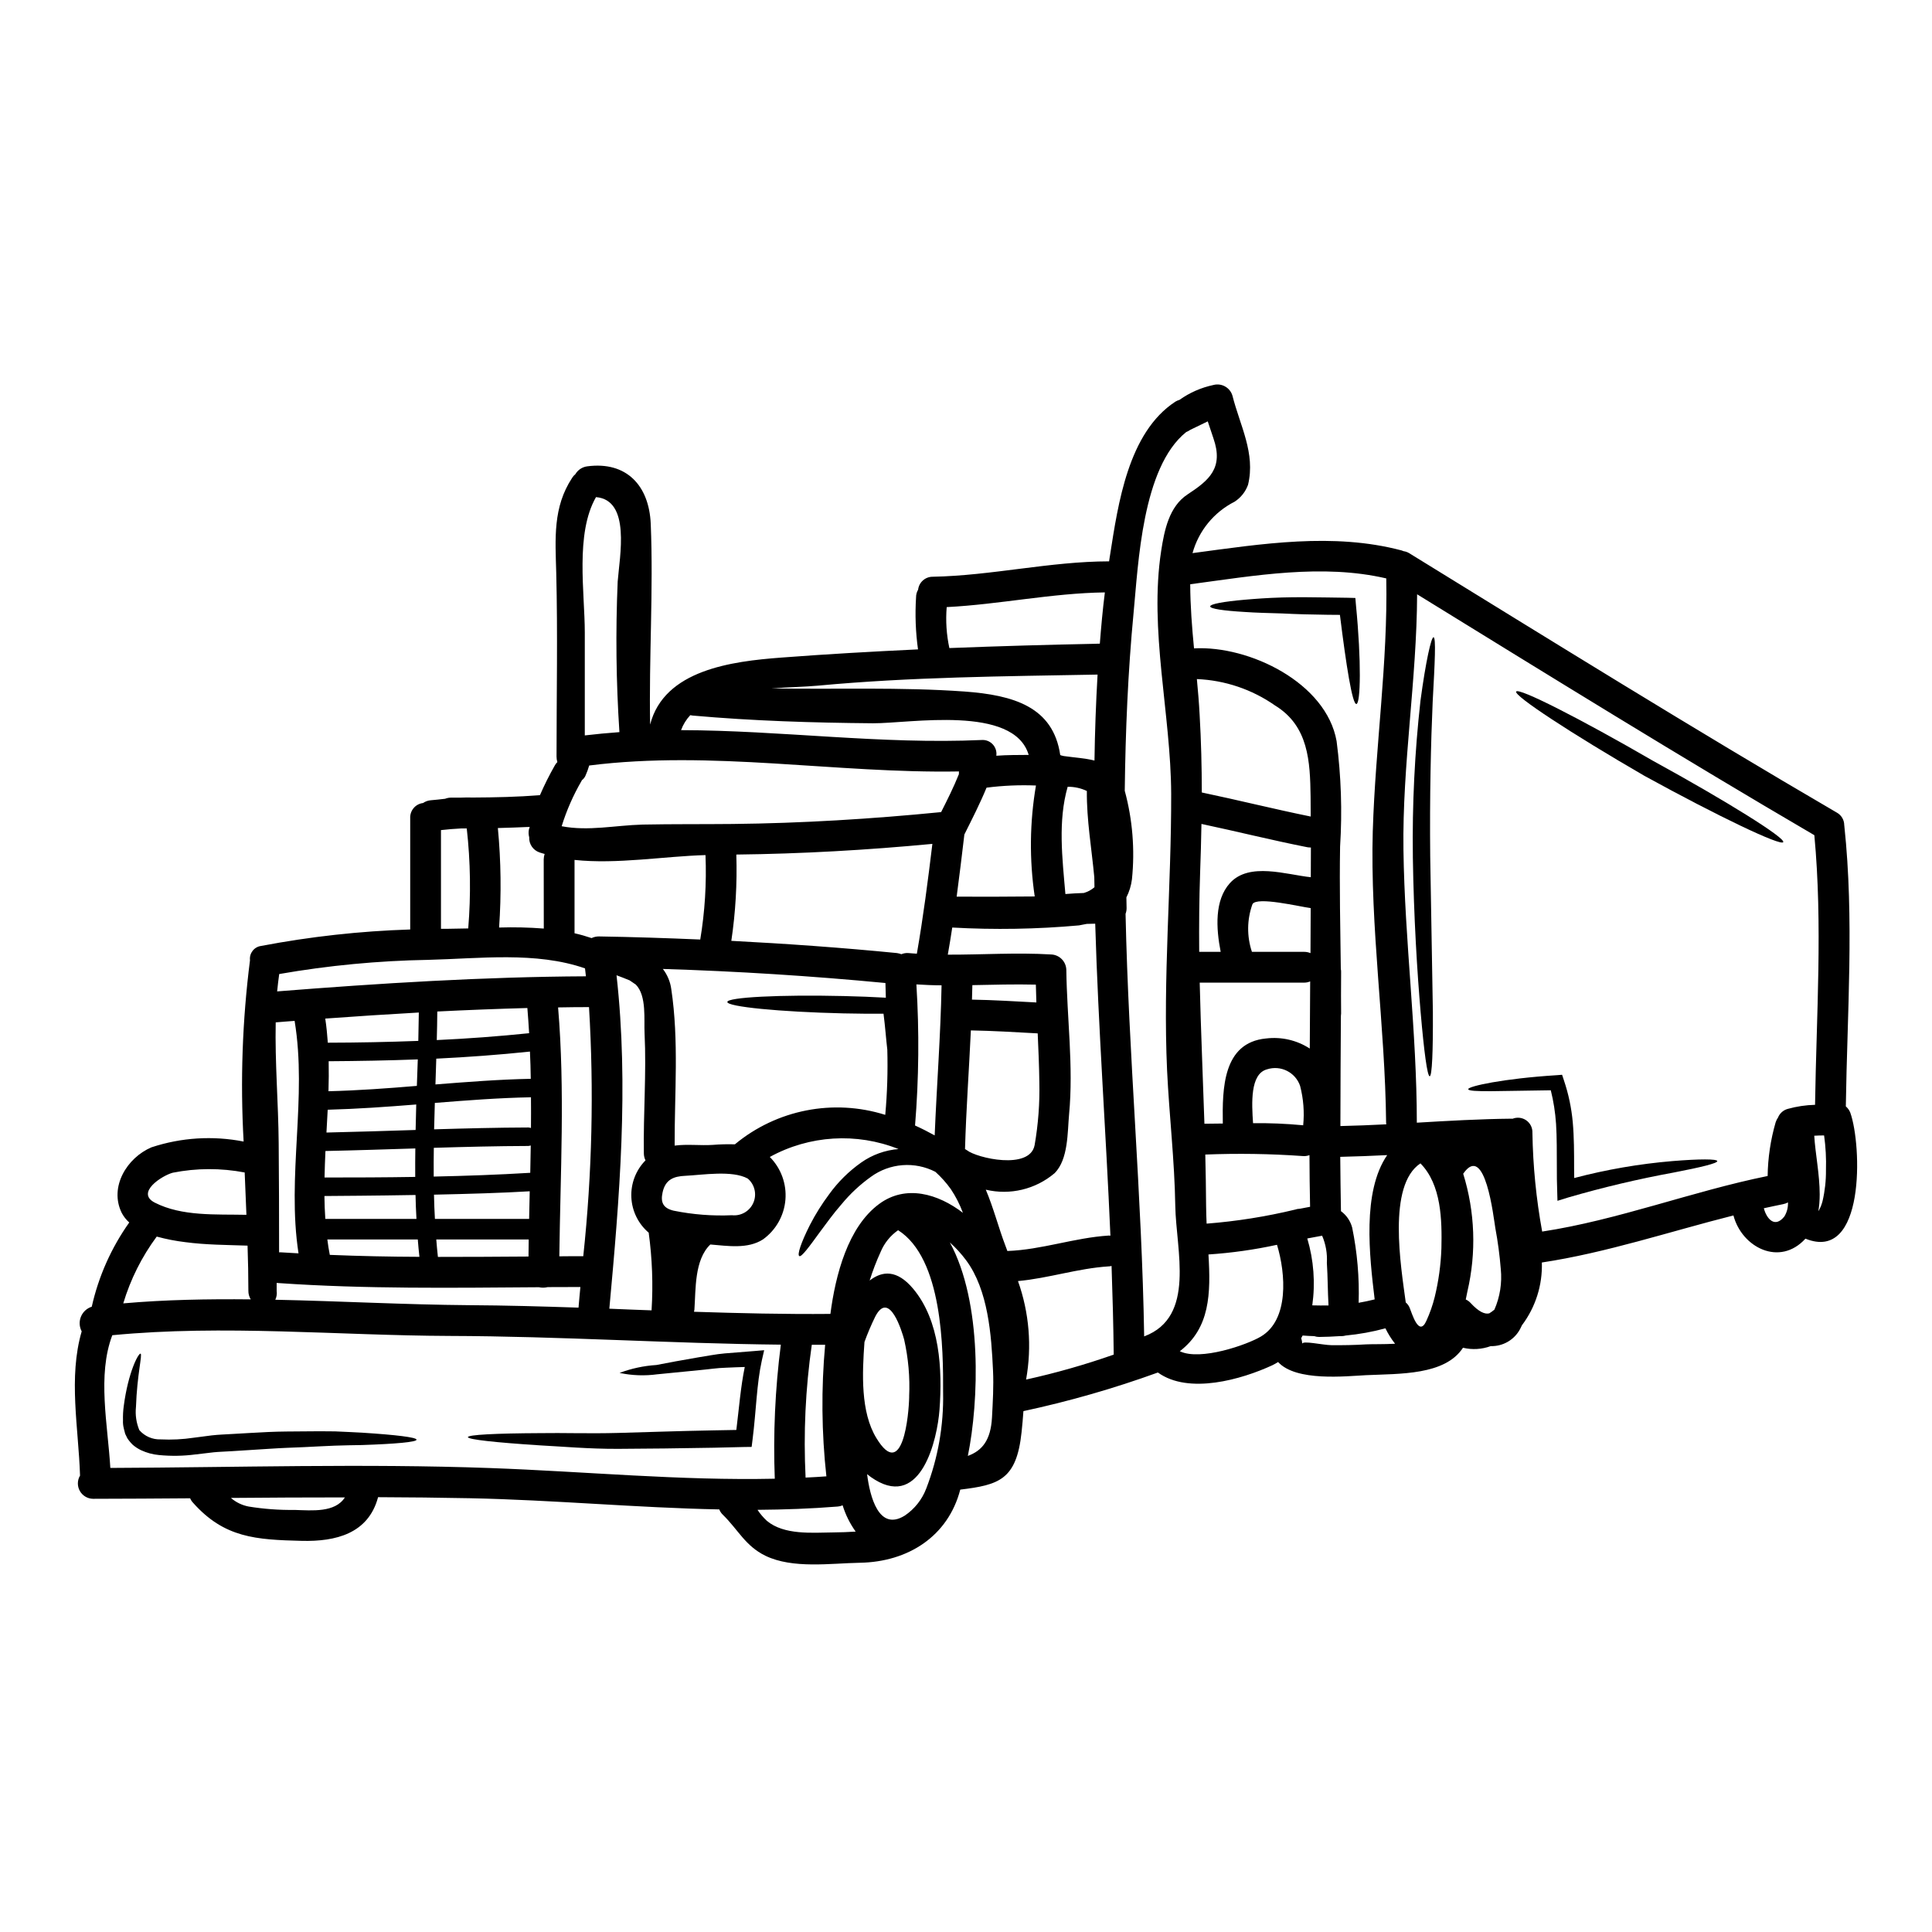 <?xml version="1.0" encoding="UTF-8"?>
<!-- Uploaded to: ICON Repo, www.svgrepo.com, Generator: ICON Repo Mixer Tools -->
<svg fill="#000000" width="800px" height="800px" version="1.1" viewBox="144 144 512 512" xmlns="http://www.w3.org/2000/svg">
 <g>
  <path d="m634.36 438.91c3.047 8.551 4 39.801-11.898 33.348-6.859 7.516-16.879 2.285-19.082-6.152-16.926 4.273-33.645 9.883-50.773 12.469 0.188 5.984-1.676 11.852-5.277 16.633-0.141 0.324-0.293 0.645-0.465 0.953-1.516 2.891-4.551 4.664-7.812 4.574-2.356 0.863-4.91 1.016-7.348 0.43-4.766 7.324-16.77 6.859-25.672 7.269-5.414 0.273-18.539 1.742-23.328-3.484v0.004c-0.484 0.305-0.984 0.586-1.5 0.84-8.113 3.758-22.184 7.84-30.352 1.934-11.633 4.219-23.539 7.641-35.637 10.234-0.133 1.906-0.297 3.758-0.488 5.555-1.336 12.688-6.019 13.992-16.25 15.246-3.238 12.41-13.855 19.164-26.594 19.383-7.758 0.137-17.773 1.66-25.043-1.852-5.336-2.613-7.188-6.859-11.27-10.863l-0.004-0.004c-0.422-0.395-0.746-0.879-0.953-1.418-22-0.434-43.777-2.504-66.07-2.965-8.113-0.164-16.25-0.246-24.363-0.277v0.004c0.004 0.047-0.004 0.098-0.027 0.137-2.613 9.527-11.188 11.652-20.172 11.434-12.109-0.301-20.527-0.762-28.828-10.102v0.004c-0.324-0.344-0.582-0.746-0.762-1.18-8.574 0.051-17.148 0.133-25.75 0.133-1.453-0.023-2.781-0.82-3.492-2.086-0.707-1.27-0.684-2.82 0.059-4.066-0.395-12.594-3.129-25.977 0.438-38.219-0.641-1.203-0.715-2.629-0.199-3.894 0.516-1.262 1.566-2.227 2.867-2.641 1.797-8.023 5.172-15.613 9.934-22.32-0.824-0.73-1.508-1.605-2.016-2.586-3.32-6.832 1.391-14.562 7.922-17.344l0.004 0.004c7.867-2.598 16.273-3.121 24.402-1.523-0.906-16.035-0.344-32.117 1.688-48.047-0.219-1.855 1.09-3.543 2.941-3.789 13.039-2.484 26.25-3.945 39.516-4.363v-29.484c-0.098-2.027 1.387-3.789 3.402-4.027 0.605-0.418 1.309-0.672 2.043-0.734 1.277-0.109 2.531-0.242 3.809-0.395 0.523-0.207 1.078-0.309 1.637-0.301h2.453c1.086-0.055 2.176-0.055 3.266-0.027 5.988-0.027 11.895-0.16 17.773-0.625 1.168-2.691 2.484-5.32 3.938-7.871 0.18-0.332 0.41-0.633 0.68-0.898-0.148-0.477-0.223-0.969-0.219-1.469 0-16.336 0.328-32.586-0.078-48.672-0.246-9.094-0.93-17.371 4.219-25.191 0.219-0.363 0.504-0.688 0.84-0.953 0.676-1.156 1.855-1.934 3.184-2.094 10.344-1.363 16.363 5.062 16.801 15.246 0.73 17.609-0.492 35.469-0.164 53.191 3.731-14.512 21.695-16.77 34.734-17.75 12.145-0.926 24.203-1.605 36.258-2.176v-0.004c-0.637-4.57-0.809-9.195-0.516-13.801-0.004-0.707 0.184-1.402 0.543-2.012 0.227-1.973 1.906-3.457 3.894-3.434 15.68-0.301 31.035-4.055 46.715-4.082 0.105-0.598 0.16-1.18 0.273-1.77 2.121-13.473 4.789-32.367 17.281-40.539v-0.004c0.352-0.207 0.727-0.371 1.117-0.488 2.691-1.914 5.75-3.254 8.984-3.934 2.168-0.574 4.398 0.68 5.035 2.828 2.016 7.977 6.152 15.246 4.137 23.617-0.664 1.848-1.918 3.422-3.566 4.488-5.469 2.769-9.516 7.715-11.148 13.625 18.352-2.453 37.297-5.512 55.426-0.707v-0.004c0.168 0.051 0.332 0.113 0.488 0.191 0.543 0.074 1.062 0.262 1.527 0.547 37.539 23.113 75.27 46.547 113.3 68.734 1.203 0.66 1.957 1.922 1.969 3.293 0 0.082 0.027 0.16 0.027 0.242 2.637 24.746 0.758 49.52 0.395 74.316v0.004c0.535 0.461 0.949 1.051 1.203 1.711zm-6.461 15.16c0.094-3.062-0.07-6.133-0.492-9.168-0.898 0-1.742 0.027-2.613 0.078 0.273 4.656 1.445 10.293 1.445 15.547 0.004 1.496-0.113 2.988-0.355 4.461 0.504-0.836 0.879-1.746 1.113-2.695 0.625-2.695 0.93-5.453 0.902-8.223zm-2.891-17.281c0.355-23.848 2.043-47.668-0.188-71.457-35.305-20.637-70.367-42.332-105.27-63.84-0.082 22.648-3.938 45.078-3.621 67.73 0.328 24.145 3.543 48.125 3.543 72.246v0.055c8.168-0.488 16.77-0.98 25.191-1.062 0.055-0.004 0.109 0.004 0.16 0.027 1.207-0.492 2.582-0.336 3.652 0.41 1.066 0.75 1.68 1.992 1.629 3.293 0.141 8.785 1.008 17.543 2.586 26.188 20.074-3.047 39.754-10.672 59.754-14.727 0.066-4.82 0.781-9.609 2.125-14.238 0.145-0.445 0.355-0.867 0.625-1.254 0.449-1.117 1.398-1.965 2.559-2.285 2.367-0.66 4.809-1.027 7.266-1.086zm-8.133 29.59c0.684-1.121 1.016-2.422 0.953-3.731-0.398 0.219-0.832 0.375-1.277 0.465-1.715 0.328-3.406 0.73-5.117 1.086 0.719 2.75 2.887 5.391 5.441 2.18zm-76.84 24.688c1.473-3.379 2.055-7.082 1.688-10.75-0.293-3.644-0.773-7.269-1.445-10.863-0.461-2.668-2.664-22.891-8.516-14.402 3.141 10.113 3.523 20.887 1.113 31.199-0.133 0.68-0.273 1.391-0.434 2.125 0.484 0.215 0.922 0.531 1.277 0.922 2.176 2.363 3.781 3.051 4.953 2.754v0.004c0.477-0.297 0.93-0.629 1.363-0.988zm-14.047-16.195c0.164-7.516 0.027-16.879-5.555-22.566-8.816 5.824-5.172 27.305-3.894 36.855 0.457 0.379 0.812 0.867 1.035 1.418 0.598 1.418 2.453 7.922 4.441 3.43 0.93-2.027 1.668-4.137 2.203-6.301 1.023-4.207 1.617-8.508 1.766-12.836zm-12.277 25.238v-0.004c-0.996-1.266-1.855-2.633-2.559-4.086-3.445 0.934-6.961 1.57-10.512 1.906-0.363 0.102-0.734 0.156-1.113 0.164h-0.52c-1.793 0.133-3.59 0.188-5.387 0.215v0.004c-0.453 0-0.906-0.074-1.336-0.219-1.035-0.027-2.043-0.082-3.074-0.164l-0.395 0.734 0.004 0.004c0.18 0.469 0.27 0.969 0.27 1.469 0-0.953 5.473 0.328 7.731 0.352 3.078 0.027 6.152-0.023 9.23-0.215 1.723-0.082 4.613 0 7.66-0.164zm-5.902-136.05c0.68-22.324 4.004-44.43 3.566-66.777-16.957-3.938-34.867-0.734-51.957 1.551 0.027 5.719 0.465 11.352 1.008 16.988 14.699-0.789 35.062 9.148 37.785 24.582v-0.008c1.207 9.266 1.516 18.625 0.926 27.945-0.188 10.781 0.055 21.617 0.191 32.426 0.066 0.305 0.094 0.613 0.078 0.926 0 2.066 0 4.164-0.027 6.234 0.027 1.551 0.027 3.102 0.027 4.652-0.004 0.211-0.023 0.418-0.055 0.625-0.051 9.746-0.133 19.465-0.133 29.211 4.055-0.105 8.113-0.242 12.168-0.461h-0.004c-0.031-0.152-0.051-0.309-0.051-0.465-0.262-25.82-4.269-51.602-3.531-77.434zm0.492 124.3c-1.391-11.594-3.348-28.527 3.32-38.246-4.141 0.215-8.266 0.355-12.441 0.461 0.027 4.789 0.109 9.613 0.188 14.402v-0.008c1.461 1.066 2.512 2.606 2.973 4.356 1.344 6.551 1.922 13.242 1.715 19.926 1.41-0.242 2.824-0.543 4.238-0.895zm-16.531 1.574c1.441 0.027 2.859 0.055 4.301 0.027-0.219-3.758-0.191-7.516-0.438-11.297v-0.004c0.148-2.461-0.281-4.922-1.254-7.188l-3.938 0.734h0.004c1.707 5.746 2.16 11.789 1.324 17.727zm-0.395-113.46c0.027-2.613 0.027-5.227 0.027-7.871v-0.004c-0.305 0-0.609-0.023-0.91-0.07-9.391-1.852-18.703-4.191-28.094-6.18-0.082 4.328-0.188 8.66-0.355 12.988-0.242 6.996-0.301 13.965-0.242 20.906h5.691c-1.227-6.262-1.66-13.664 2.449-18.211 5.113-5.641 14.941-2.238 21.449-1.559zm-0.027-16.086c-0.027-1.77 0-3.512-0.027-5.281-0.133-9.309-0.516-18.699-9.418-24.148l-0.004-0.004c-6.094-4.262-13.285-6.688-20.715-6.996 0.301 3.148 0.57 6.316 0.734 9.527 0.395 6.832 0.57 13.695 0.57 20.523 9.652 2.019 19.211 4.418 28.871 6.379zm-0.055 36.211c0-4 0.027-7.973 0.055-11.949-2.859-0.355-14.293-3.148-15.434-1.035v-0.004c-1.469 4.074-1.516 8.527-0.141 12.633h13.75c0.617-0.008 1.227 0.109 1.793 0.348zm-0.188 25.293c0.055-5.934 0.09-11.871 0.105-17.805l-0.004-0.008c-0.531 0.23-1.105 0.344-1.684 0.328h-27.586c0.301 12.496 0.844 24.938 1.25 37.391 1.633 0 3.238-0.027 4.871-0.055-0.137-9.254 0-21.422 11.434-22.539v0.004c4.07-0.504 8.188 0.441 11.625 2.676zm-2.641 42.438c0.898-0.164 1.793-0.355 2.723-0.52-0.082-4.57-0.164-9.117-0.164-13.688l-0.004-0.004c-0.582 0.223-1.203 0.305-1.824 0.242-8.578-0.605-17.184-0.738-25.781-0.395 0.109 4.519 0.188 9.055 0.215 13.582 0 1.605 0.082 3.184 0.137 4.723l0.004 0.004c7.918-0.617 15.773-1.867 23.496-3.731 0.156-0.062 0.32-0.105 0.484-0.137 0.246-0.016 0.488-0.043 0.727-0.086zm0.898-22.105-0.004-0.004c0.348-3.504 0.07-7.043-0.816-10.453-1.242-3.617-5.156-5.57-8.793-4.379-4.492 1.223-4.031 9.055-3.676 14.266v-0.004c4.379-0.051 8.762 0.133 13.121 0.543 0.062-0.008 0.121 0 0.18 0.023zm-11.215 55.969c7.477-4.414 6.613-16.633 4.273-24.312h-0.004c-5.981 1.301-12.051 2.156-18.16 2.562 0.625 10.371 0.438 19.465-7.594 25.645 5.434 2.625 17.82-1.703 21.496-3.898zm-19.438-223.17c5.742-3.758 9.609-7 6.856-14.891-0.516-1.5-1.008-2.969-1.496-4.469-1.551 0.762-3.102 1.5-4.656 2.258v0.004c-0.328 0.23-0.684 0.426-1.059 0.574-11.68 9.363-12.688 34.98-13.938 47.855-1.5 15.68-2.152 31.441-2.344 47.203 2.07 7.637 2.715 15.594 1.906 23.465-0.211 1.672-0.707 3.293-1.473 4.789 0.027 0.953 0.055 1.906 0.055 2.859 0 0.512-0.094 1.02-0.273 1.5 0.789 37.32 4.328 74.672 4.93 111.99 0.016-0.016 0.035-0.027 0.055-0.027 13.695-5.172 8.383-22.828 8.191-34.574-0.188-12.059-1.605-23.926-2.176-35.961-1.113-24.445 1.145-48.781 1.09-73.211-0.082-21.23-5.902-43.391-2.641-64.488 0.828-5.301 2.059-11.668 6.984-14.879zm-19.562 227.96c-0.082-7.84-0.301-15.652-0.57-23.492v-0.004c-0.25 0.066-0.504 0.105-0.762 0.113-8.141 0.516-15.926 3.148-24.039 3.894v-0.004c2.984 8.363 3.723 17.363 2.148 26.105 7.867-1.734 15.625-3.941 23.223-6.613zm-1.336-31.551c0.16 0 0.328 0.027 0.461 0.027-1.18-27.551-3.211-55.105-4.027-82.676-0.762 0-1.523 0.027-2.258 0.055-0.68 0.137-1.336 0.273-2.043 0.395h0.004c-11.168 1.008-22.395 1.195-33.59 0.57-0.355 2.398-0.762 4.793-1.18 7.188 9.094 0.027 18.211-0.598 27.332-0.055h-0.004c2.234 0.055 4.027 1.852 4.082 4.086 0.164 12.688 1.934 25.586 0.734 38.246-0.438 4.656-0.16 12.004-3.863 15.652-5.035 4.262-11.793 5.879-18.211 4.352 2.07 4.898 3.434 10.234 5.144 14.699l0.574 1.551c9.105-0.324 17.766-3.519 26.848-4.09zm-2.344-156.86c0.355-4.519 0.762-9.055 1.336-13.582-14.074 0.188-27.902 3.184-41.922 3.894l0.004-0.004c-0.301 3.637-0.059 7.297 0.707 10.859 13.258-0.516 26.512-0.895 39.879-1.168zm-1.418 30.98c0.109-7.621 0.383-15.219 0.82-22.785-24.855 0.461-49.41 0.625-74.184 2.941-3.375 0.301-7.703 0.395-12.203 0.73 17.066 0.277 34.164-0.395 51.148 0.82 12.906 0.953 23.465 4.004 25.344 16.824 0.082 0.027 0.164 0.082 0.246 0.109l0.652 0.16c2.859 0.41 5.68 0.559 8.184 1.199zm0 33.562c-0.023-0.898-0.023-1.793-0.051-2.668-0.707-7.621-2.043-15.16-1.969-22.828h0.008c-1.59-0.758-3.332-1.141-5.094-1.117-2.613 9.121-1.414 18.977-0.598 28.422 1.605-0.137 3.211-0.219 4.871-0.277 1.047-0.297 2.016-0.82 2.84-1.531zm-15.863 68.355c0.961-5.516 1.379-11.113 1.25-16.715-0.051-4.301-0.242-8.602-0.434-12.902-5.902-0.328-11.809-0.68-17.711-0.789-0.488 10.48-1.25 20.938-1.551 31.445 0.164 0.105 0.328 0.188 0.492 0.301 2.602 2.09 16.691 5.356 17.953-1.34zm0.465-37.812c-0.055-1.574-0.082-3.148-0.137-4.723-5.606-0.137-11.215 0.027-16.824 0.133-0.027 1.277-0.082 2.559-0.109 3.84 5.691 0.098 11.379 0.453 17.07 0.75zm-0.109-57.492c-4.375-0.176-8.754 0.012-13.094 0.57-1.742 4.219-3.84 8.332-5.879 12.414-0.652 5.512-1.309 10.969-2.043 16.473 6.887 0.023 13.777 0.023 20.688-0.055-1.445-9.758-1.336-19.68 0.328-29.402zm-10.504-7.891c2.859-0.219 5.715-0.191 8.574-0.219-3.938-13.34-31.523-8.328-41.27-8.383-15.953-0.137-31.883-0.625-47.773-2.043-0.215-0.027-0.434-0.078-0.625-0.105l-0.008-0.004c-1.074 1.145-1.906 2.496-2.449 3.973 26.512 0.055 53.031 3.812 79.625 2.613h0.004c1.109-0.09 2.199 0.328 2.961 1.141 0.762 0.809 1.117 1.926 0.957 3.027zm-1.148 175.36c0.215-4.113 0.465-8.266 0.273-12.387-0.434-9.391-1.258-21.395-7.16-29.305-1.266-1.699-2.699-3.269-4.277-4.684 8.66 15.926 7.707 42.145 4.766 56.57 3.84-1.406 6.07-4.207 6.398-10.195zm-8.766-170.49c-0.02-0.234-0.008-0.473 0.027-0.707-32.691 0.57-65.418-5.691-98.008-1.574-0.27 0.941-0.605 1.859-1.008 2.754-0.211 0.449-0.531 0.84-0.922 1.141-0.055 0.082-0.055 0.137-0.109 0.219l-0.004 0.004c-2.195 3.781-3.957 7.797-5.254 11.977 7.133 1.363 14.129-0.242 21.453-0.438 7.949-0.16 15.871-0.078 23.793-0.16 18.43-0.191 37-1.336 55.316-3.148 1.664-3.281 3.324-6.609 4.715-10.066zm1.062 116.27c-0.82-2.215-1.898-4.332-3.211-6.297-1.195-1.668-2.562-3.199-4.086-4.574-2.688-1.387-5.707-1.996-8.719-1.766-3.016 0.23-5.902 1.293-8.348 3.074-2.91 2.078-5.539 4.531-7.812 7.293-2.231 2.535-4.004 5.066-5.582 7.16-3.051 4.195-5.035 6.914-5.609 6.562-0.574-0.355 0.395-3.43 2.832-8.266l0.004-0.004c1.461-2.828 3.152-5.531 5.059-8.082 2.352-3.269 5.234-6.121 8.523-8.441 2.914-2.051 6.324-3.281 9.879-3.566-11.109-4.434-23.625-3.664-34.109 2.098 2.977 2.992 4.488 7.141 4.137 11.348-0.352 4.207-2.527 8.051-5.961 10.512-4.059 2.586-9.281 1.715-13.938 1.336-4.246 4.082-3.836 11.84-4.219 17.258-0.027 0.215-0.082 0.395-0.109 0.57 12.059 0.395 24.121 0.68 36.152 0.57 1.336-10.316 4.656-23.059 12.902-29.125 7.051-5.227 15.625-2.727 22.215 2.34zm-5.254 47.664c0.055-11.734-0.137-35.582-11.922-43.066-2.062 1.434-3.668 3.43-4.629 5.746-1.133 2.465-2.106 5.004-2.914 7.594 3.348-2.613 7.269-2.914 11.512 2.152 7.137 8.492 7.785 21.422 7 32.066-0.598 8-4.844 26.051-17.07 18.594-0.742-0.445-1.453-0.945-2.121-1.5 0.734 5.879 3.078 15.246 9.961 10.996v0.004c2.629-1.766 4.637-4.305 5.746-7.269 3.098-8.07 4.606-16.668 4.438-25.316zm-2.231-68.191c0.543-13.258 1.574-26.488 1.824-39.773-2.231 0-4.465-0.105-6.668-0.242h-0.004c0.781 12.457 0.66 24.953-0.355 37.391 1.77 0.801 3.484 1.676 5.203 2.625zm-4.723-48.156c1.688-9.664 2.941-19.383 4.113-29.098-17.23 1.633-34.637 2.637-51.957 2.828 0.242 7.648-0.199 15.301-1.324 22.867 14.645 0.762 29.266 1.797 43.883 3.238 0.402 0.059 0.801 0.16 1.18 0.305 0.594-0.25 1.238-0.355 1.879-0.305 0.742 0.082 1.473 0.109 2.234 0.164zm-2.039 117.36h-0.004c0.238-5.082-0.211-10.172-1.332-15.137-0.52-1.879-3.894-13.312-7.652-6.043-1.074 2.188-2.027 4.434-2.856 6.723-0.598 8.332-1.062 18.539 3.148 25.453 7.016 11.57 8.621-6.148 8.703-10.996zm-6.336-74.645c0.523-5.746 0.703-11.516 0.543-17.285-0.324-2.695-0.543-5.992-1.004-9.527-3.32 0.027-6.863 0-10.629-0.082-16.984-0.395-30.762-1.766-30.762-3.019 0-1.25 13.855-1.969 30.871-1.574 3.938 0.082 7.676 0.246 11.137 0.438-0.055-1.309-0.082-2.613-0.109-3.894-19.629-1.875-39.293-3.117-58.988-3.727 1.203 1.551 1.973 3.391 2.231 5.332 2.066 13.723 0.844 27.66 0.898 41.484 3.32-0.434 6.859 0.027 10.102-0.188 1.949-0.16 3.906-0.207 5.859-0.148 11.094-9.203 26.105-12.145 39.852-7.809zm-7.84 110.44c-1.52-2.121-2.688-4.473-3.457-6.969-0.41 0.184-0.855 0.297-1.305 0.328-7.133 0.57-14.168 0.816-21.254 0.871 0.707 1.062 1.539 2.039 2.477 2.91 4.547 3.812 12.004 3.148 17.504 3.078 2.035-0.027 4.047-0.082 6.035-0.219zm-13.273-14.316c1.852-0.082 3.676-0.191 5.512-0.328-1.277-11.582-1.387-23.266-0.328-34.871h-3.543 0.004c-1.68 11.652-2.227 23.441-1.645 35.199zm-8.168 0.301h0.004c-0.449-11.867 0.09-23.75 1.605-35.527-29.238-0.301-58.5-2.231-87.773-2.312-29.645-0.109-59.809-3.047-89.398-0.188-4.031 10.629-1.18 23.789-0.52 35.168 33.512-0.133 67.051-1.18 100.54 0.027 25.559 0.922 50.305 3.375 75.566 2.832zm-11.352-69.824 0.004-0.004c2.414 0.262 4.719-1.078 5.68-3.312 0.961-2.231 0.359-4.828-1.488-6.402-4.109-2.262-11.977-0.957-16.531-0.734-3.102 0.133-5.305 0.98-6.043 4.41-0.598 2.723 0.215 4.191 2.969 4.844v-0.004c5.074 1.027 10.254 1.43 15.43 1.199zm-8.395-73.066c1.227-7.394 1.695-14.891 1.391-22.379-10.918 0.305-23.492 2.481-34.707 1.281v19.438c1.527 0.344 3.035 0.773 4.519 1.277 0.609-0.297 1.285-0.445 1.965-0.438 8.949 0.141 17.879 0.438 26.832 0.82zm-12.902 98.27c0.43-6.867 0.172-13.762-0.762-20.582-2.773-2.356-4.438-5.762-4.598-9.398-0.16-3.633 1.199-7.172 3.754-9.766-0.285-0.574-0.434-1.207-0.438-1.848-0.16-10.586 0.707-21.207 0.191-31.797-0.191-3.594 0.598-9.961-2.312-12.93-0.547-0.395-1.09-0.734-1.633-1.117-1.145-0.488-2.312-0.926-3.488-1.363 3.293 29.402 0.789 58.992-1.906 88.363 3.734 0.168 7.461 0.301 11.191 0.438zm-8.98-193.14c0.516-6.727 3.512-21.59-5.746-22.375-5.555 9.691-2.969 25.344-2.969 35.875v27.277c3.051-0.355 6.102-0.652 9.176-0.871v0.004c-0.875-13.285-1.031-26.609-0.461-39.91zm-9.121 178.79c2.344-21.922 2.852-44.004 1.523-66.012-2.723 0-5.445 0.027-8.195 0.082 1.852 21.973 0.598 43.965 0.328 65.961 2.125-0.031 4.219-0.031 6.344-0.031zm0.703-74.18c-0.078-0.707-0.16-1.391-0.242-2.098-13.012-4.519-28.012-2.586-41.566-2.258-13.234 0.23-26.434 1.484-39.473 3.758-0.219 1.527-0.395 3.078-0.547 4.602 27.145-2.152 54.609-3.867 81.832-4zm-1.469 82.344c-2.887 0-5.797 0.027-8.684 0.027l0.004 0.004c-0.758 0.184-1.551 0.195-2.312 0.027-22.895 0.16-45.953 0.488-68.816-1.09-0.109 0-0.68-0.055-0.68-0.055v2.098h-0.004c0.121 0.805 0 1.629-0.355 2.363 17.121 0.355 34.438 1.309 51.367 1.441 9.609 0.055 19.383 0.328 28.988 0.652 0.168-1.816 0.305-3.641 0.496-5.465zm-9.715-113.32c0.008-0.492 0.09-0.98 0.242-1.445-0.438-0.133-0.898-0.242-1.336-0.395h0.004c-1.719-0.574-2.844-2.219-2.754-4.027-0.184-0.66-0.211-1.348-0.086-2.016 0.055-0.242 0.137-0.488 0.215-0.73-2.613 0.133-5.578 0.215-8.438 0.301v-0.004c0.836 8.766 0.945 17.586 0.328 26.371 3.949-0.125 7.902-0.035 11.844 0.273zm-3.379 71.18c0.027-2.695 0.027-5.418 0-8.141-8.52 0.16-16.984 0.816-25.477 1.496-0.082 2.344-0.137 4.684-0.191 7 8.332-0.246 16.633-0.465 24.961-0.492v-0.004c0.242 0.02 0.48 0.062 0.707 0.141zm-0.188 11.867c0.055-2.422 0.082-4.816 0.133-7.238-0.211 0.07-0.43 0.117-0.652 0.133-8.355 0.027-16.684 0.242-25.039 0.492-0.027 2.559-0.055 5.09-0.027 7.621 8.516-0.184 17.078-0.48 25.586-1zm0.133-24.906c-0.023-2.398-0.105-4.816-0.215-7.215-8.266 0.871-16.531 1.473-24.824 1.879-0.082 2.258-0.137 4.547-0.219 6.832 8.41-0.66 16.82-1.328 25.273-1.492zm-0.434 37.133c0.055-2.453 0.105-4.871 0.16-7.324-7.133 0.438-16.414 0.707-25.371 0.898 0.027 2.152 0.137 4.273 0.246 6.426zm-0.164 9.961c0.027-1.496 0.027-3.023 0.055-4.519h-24.496c0.105 1.551 0.273 3.074 0.434 4.629 8.004 0.008 16.008-0.047 24.008-0.102zm0.164-59.184c-0.137-2.231-0.273-4.438-0.465-6.668-7.949 0.219-15.906 0.527-23.871 0.926-0.027 2.531-0.055 5.062-0.137 7.57 8.168-0.375 16.328-0.984 24.477-1.82zm-16.137-27.766c0.73-8.82 0.598-17.691-0.391-26.488h-1.473c-1.793 0.082-3.566 0.242-5.359 0.438v26.16h1.496c1.91-0.023 3.816-0.051 5.719-0.102zm-13.23 29.809c0.055-2.504 0.109-5.012 0.137-7.516-8.277 0.465-16.543 1-24.797 1.605 0.328 2.121 0.52 4.246 0.68 6.394 7.996-0.016 15.973-0.176 23.977-0.477zm0.297 57.23c-0.16-1.527-0.328-3.078-0.434-4.602h-23.969c0.164 1.363 0.383 2.723 0.652 4.082 7.934 0.324 15.828 0.492 23.75 0.52zm-0.68-45.301 0.246-7.023c-7.871 0.301-15.742 0.434-23.617 0.488 0.055 2.641 0.027 5.309-0.051 7.949 7.82-0.191 15.633-0.762 23.418-1.414zm-24.254 35.254h24.148c-0.109-2.125-0.219-4.219-0.246-6.344-10.75 0.191-20.305 0.242-24.145 0.273 0.023 2.047 0.102 4.055 0.238 6.07zm23.926-23.578c0.055-2.258 0.109-4.519 0.164-6.75-7.812 0.625-15.625 1.18-23.465 1.391l-0.328 6.043c7.867-0.188 15.762-0.418 23.625-0.68zm-0.105 12.441c-0.027-2.504 0-5.039 0.027-7.543-7.949 0.242-15.875 0.516-23.82 0.68-0.109 2.344-0.191 4.684-0.242 7.023 7.941 0.004 15.973-0.023 24.031-0.156zm-31.949 88.258c4.629 0.137 10.699 0.762 13.312-3.32-10.07 0-20.145 0.047-30.215 0.137v-0.004c1.344 1.168 2.973 1.957 4.723 2.289 4.027 0.652 8.102 0.953 12.18 0.898zm-3.742-68.277c1.574 0.109 3.184 0.191 4.762 0.277-3.148-20.5 2.344-41.191-1.035-61.605-1.688 0.137-3.348 0.242-5.008 0.395-0.219 10.672 0.703 21.395 0.789 32.039 0.082 7.871 0.109 20.199 0.109 28.91zm-41.68 13.535c11.188-0.98 22.457-1.18 33.781-1.062h0.004c-0.422-0.68-0.641-1.465-0.629-2.262 0-3.894-0.082-7.894-0.219-11.977-5.512-0.191-11.02-0.191-16.531-0.926-2.543-0.305-5.062-0.797-7.539-1.473-3.957 5.344-6.957 11.328-8.867 17.699zm32.637-23.465c-0.133-3.703-0.301-7.457-0.461-11.219l0.004-0.004c-6.297-1.203-12.766-1.188-19.055 0.059-2.863 0.762-9.883 5.281-4.793 7.922 7.238 3.703 16.23 3.059 24.305 3.238z"/>
  <path d="m582.09 345.64c19.625 10.754 35.062 20.418 34.488 21.535-0.574 1.117-17.039-6.723-36.773-17.559-19.414-11.242-34.656-21.254-34.004-22.348 0.652-1.094 16.879 7.133 36.289 18.371z"/>
  <path d="m599.1 451.7c0.082 0.57-4.297 1.633-11.484 3.019-9.434 1.727-18.777 3.934-27.984 6.613l-2.887 0.898-0.082-2.969c-0.055-1.852-0.109-3.754-0.082-5.633-0.027-4.191 0.027-8.168-0.215-11.871h-0.004c-0.199-2.973-0.664-5.926-1.387-8.82-12.93 0.137-21.859 0.602-21.883-0.301 0-0.758 9.199-2.801 23.461-3.699l1.418-0.109 0.488 1.473h-0.004c1.219 3.598 2.004 7.324 2.344 11.105 0.355 3.938 0.355 8.062 0.355 12.203 0.027 0.871 0.027 1.715 0.027 2.586v-0.004c8.52-2.246 17.215-3.746 25.996-4.488 7.348-0.602 11.844-0.578 11.922-0.004z"/>
  <path d="m523.89 312.87c0.707 0.055 0.355 6.617-0.215 17.121-0.465 10.453-0.82 24.938-0.652 40.969 0.273 16.062 0.516 30.598 0.703 41.137 0.055 10.559-0.215 17.121-0.844 17.121-0.625 0-1.496-6.481-2.398-16.961-0.902-10.48-1.824-25.102-2.066-41.242l0.004 0.004c-0.188-13.816 0.484-27.625 2.023-41.355 1.402-10.449 2.848-16.793 3.445-16.793z"/>
  <path d="m503.34 304.32c1.473 15.027 1.223 26.023 0.137 26.246-1.086 0.219-2.723-10.234-4.383-23.617-1.086 0-2.176-0.027-3.293-0.027-4.269-0.051-8.328-0.16-12.031-0.352-3.727-0.109-7.106-0.191-9.934-0.395-5.637-0.328-9.121-0.848-9.121-1.473s3.484-1.277 9.121-1.766c2.801-0.246 6.152-0.492 9.906-0.598 3.754-0.105 7.894-0.082 12.227 0l5.281 0.078 1.934 0.055z"/>
  <path d="m346.51 501.82-0.625 2.754c-1.363 6.125-1.473 13.203-2.453 20.934l-0.242 1.938-1.906 0.023c-2.641 0.055-5.309 0.109-8.031 0.191-9.055 0.16-17.641 0.273-25.48 0.301-7.84 0.027-14.809-0.625-20.715-0.926-11.789-0.762-19.055-1.551-19.055-2.18 0-0.629 7.348-1.004 19.164-1.059 5.879-0.109 12.93 0.16 20.715-0.055 7.785-0.215 16.309-0.516 25.262-0.68 2.043-0.027 4.031-0.082 5.992-0.109 0.707-5.715 1.141-11.379 2.231-16.684-1.688 0.055-3.348 0.105-4.957 0.188-2.363 0.055-4.68 0.438-6.832 0.625-4.352 0.438-8.168 0.789-11.324 1.117v-0.004c-3.352 0.465-6.758 0.344-10.07-0.355 3.133-1.18 6.43-1.887 9.773-2.098 3.102-0.598 6.805-1.309 11.164-2.039 2.203-0.328 4.465-0.82 6.938-1.035 2.477-0.215 5.117-0.395 7.84-0.625z"/>
  <path d="m240.07 523.68c8.844 0.57 14.32 1.223 14.32 1.852 0 0.625-5.512 1.117-14.402 1.418-2.203 0.027-4.629 0.082-7.242 0.164-2.613 0.082-5.332 0.273-8.266 0.395-2.934 0.121-5.934 0.219-9.121 0.438-3.184 0.215-6.481 0.395-9.84 0.625-1.633 0.109-3.512 0.16-4.898 0.301-1.633 0.188-3.242 0.379-4.816 0.57l-0.004-0.004c-3.203 0.422-6.445 0.48-9.66 0.164-1.652-0.148-3.262-0.586-4.766-1.285-0.781-0.375-1.516-0.852-2.176-1.418-0.352-0.336-0.68-0.699-0.98-1.086l-0.438-0.602-0.215-0.434-0.215-0.438-0.109-0.215-0.023-0.062-0.055-0.137-0.027-0.055-0.023-0.133-0.305-1.18 0.004-0.004c-0.188-0.711-0.258-1.449-0.219-2.18-0.035-1.238 0.027-2.477 0.195-3.703 1.18-9.094 3.938-14.168 4.465-13.938s-0.926 5.512-1.223 14.168l-0.004 0.004c-0.211 2.074 0.098 4.168 0.898 6.098 1.418 1.629 3.5 2.531 5.66 2.449 2.91 0.145 5.828-0.004 8.711-0.434 1.574-0.215 3.184-0.395 4.816-0.625 1.906-0.215 3.402-0.242 5.144-0.355 3.379-0.188 6.668-0.395 9.879-0.543 3.211-0.148 6.316-0.137 9.258-0.164 2.941-0.027 5.715-0.055 8.438 0 2.609 0.105 5.031 0.238 7.238 0.348z"/>
 </g>
</svg>